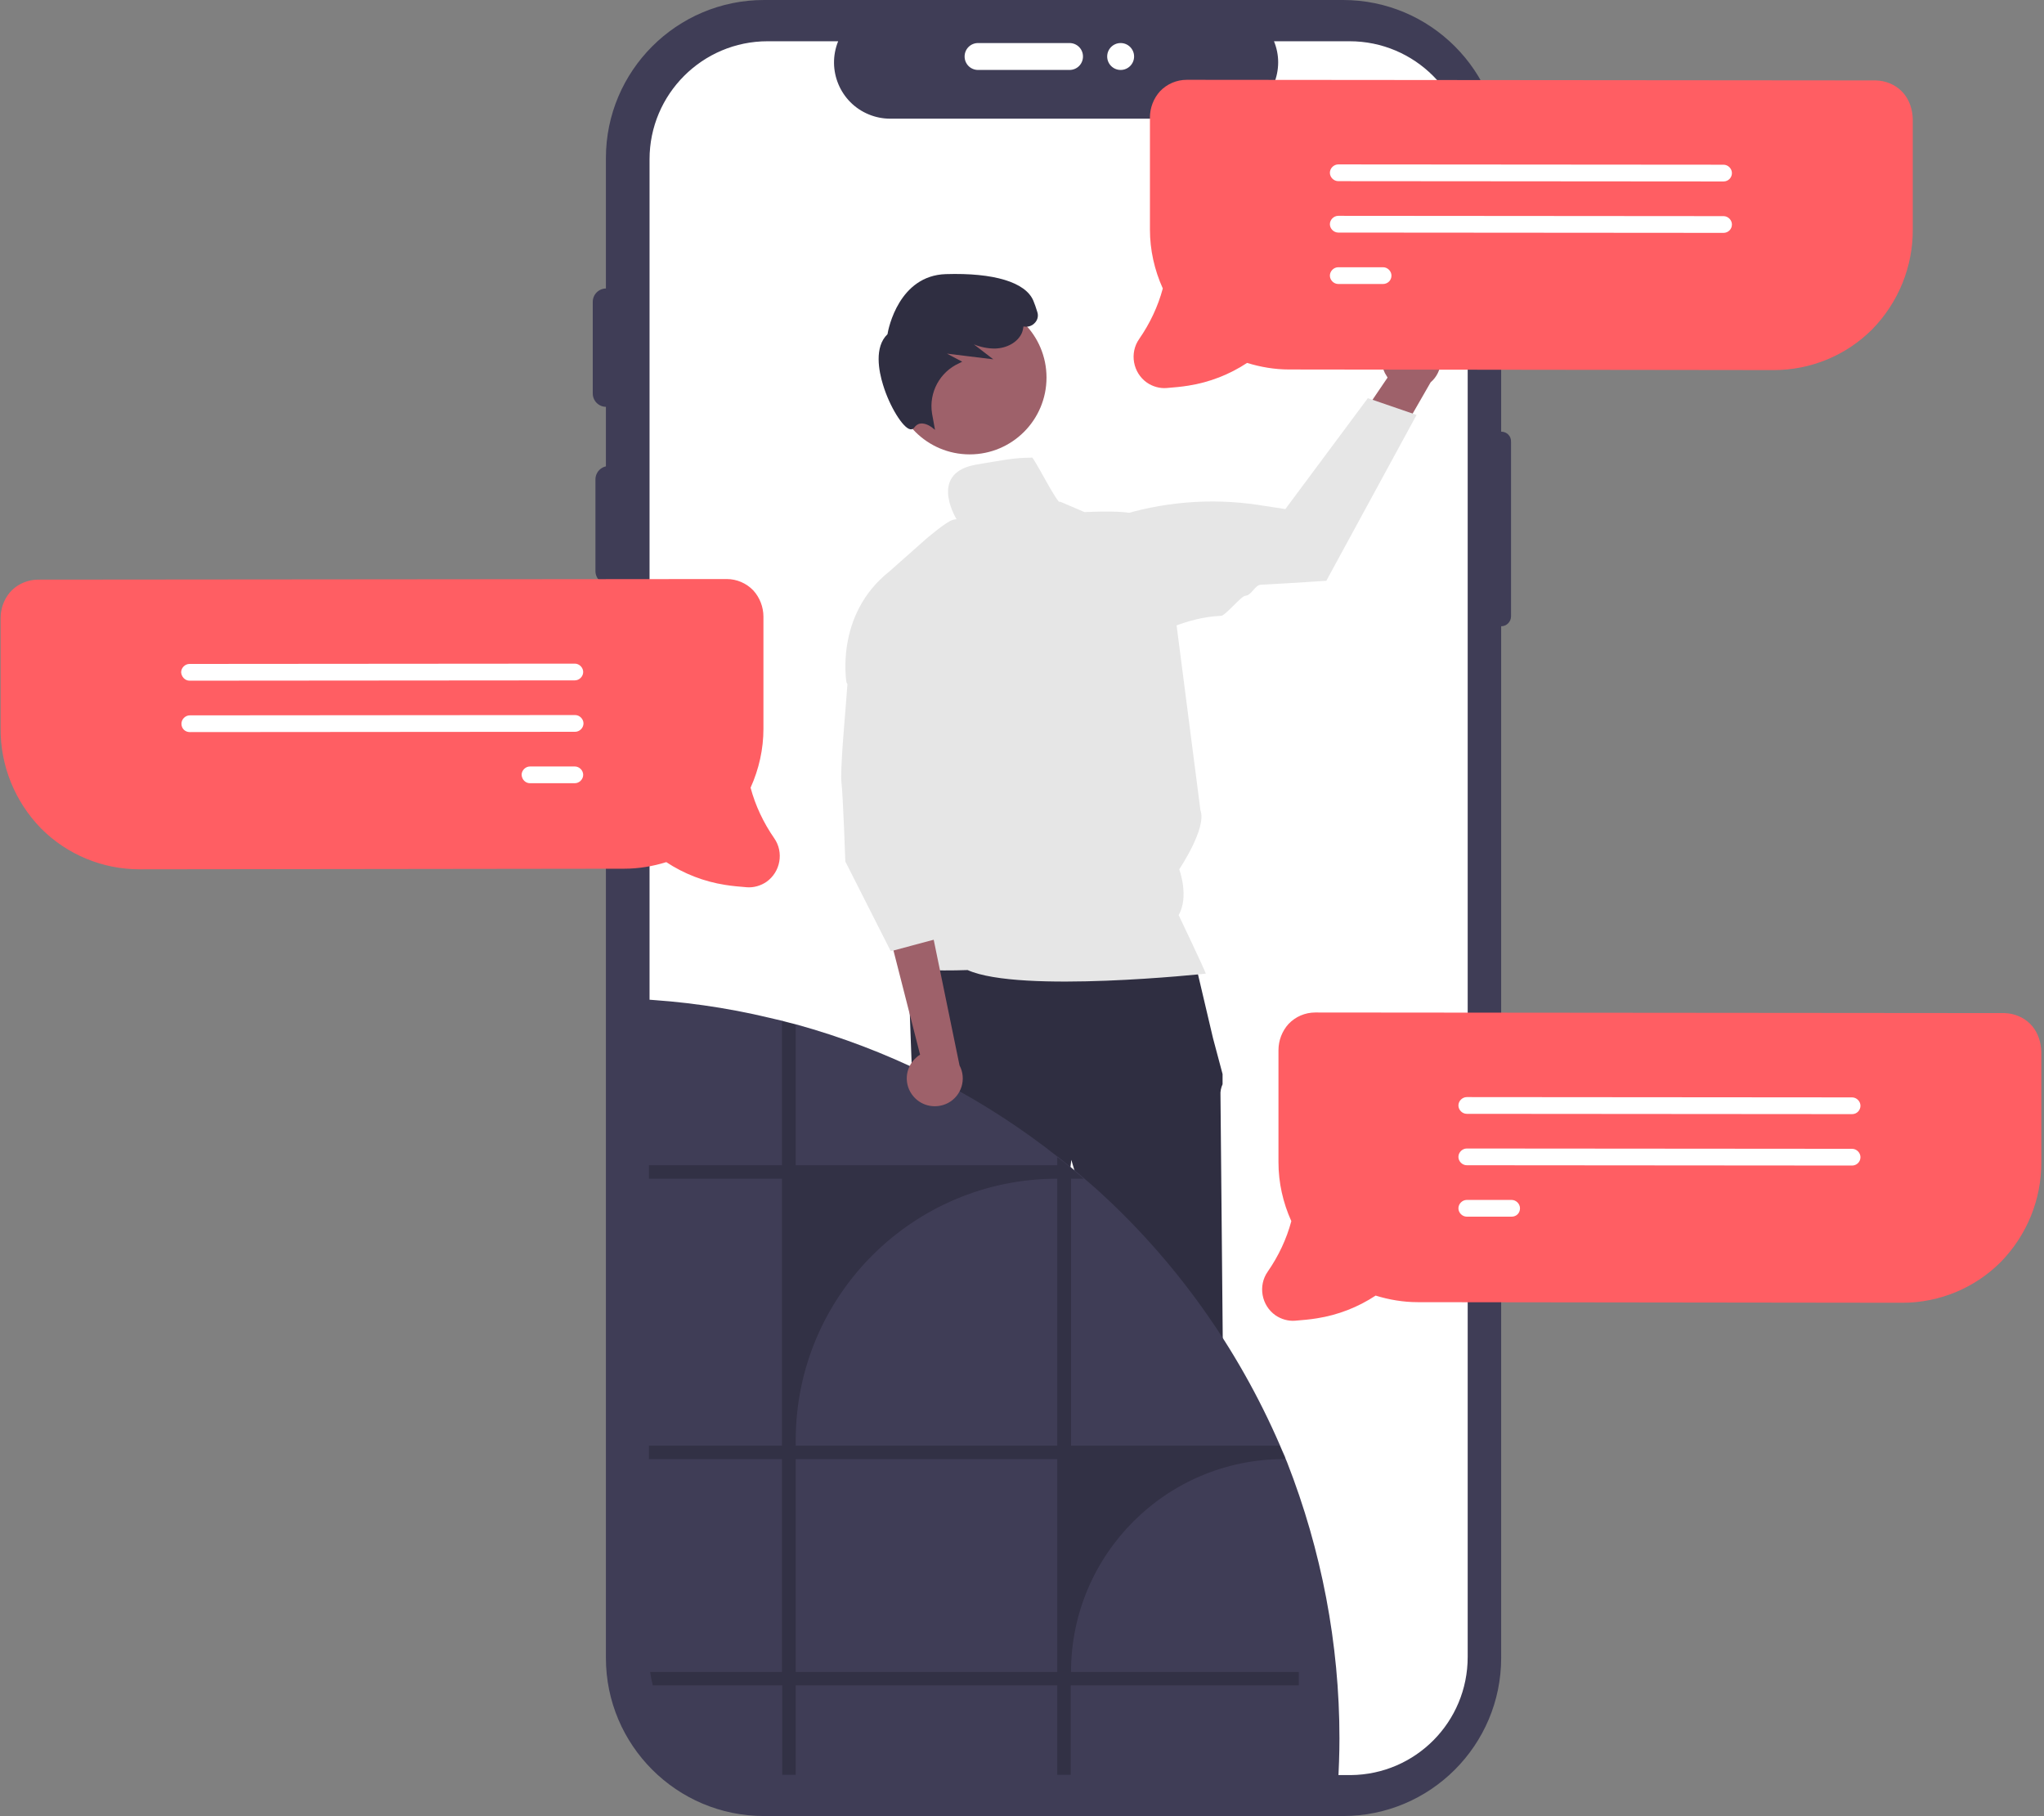 <?xml version="1.0" encoding="utf-8"?>
<!-- Generator: Adobe Illustrator 27.0.1, SVG Export Plug-In . SVG Version: 6.00 Build 0)  -->
<svg version="1.1" id="Capa_1" xmlns="http://www.w3.org/2000/svg" xmlns:xlink="http://www.w3.org/1999/xlink" x="0px" y="0px"
	 viewBox="0 0 683.8 607.6" style="enable-background:new 0 0 683.8 607.6;" xml:space="preserve">
<rect x="0" y="0" width="683.8" height="607.6" fill="#808080" stroke="none"/>
<style type="text/css">
	.st0{fill:#3F3D56;}
	.st1{fill:#FFFFFF;}
	.st2{fill:#9E616A;}
	.st3{fill:#2F2E41;}
	.st4{fill:#E6E6E6;}
	.st5{opacity:0.2;enable-background:new    ;}
	.st6{fill:#FF5E63;}
</style>
<path class="st0" d="M502.2,144.4L502.2,144.4V52.9c0-29.2-23.7-52.9-52.9-52.9l0,0H255.6c-29.2,0-52.9,23.7-52.9,52.9v501.7
	c0,29.2,23.7,52.9,52.9,52.9h193.7c29.2,0,52.9-23.7,52.9-52.9V209.5l0,0c1.8,0,3.3-1.5,3.3-3.3v0v-58.4
	C505.6,145.9,504.1,144.4,502.2,144.4z"/>
<path class="st1" d="M491,53.3v501c0,21.7-17.4,39.3-39.1,39.5c-0.1,0-0.3,0-0.4,0H256.8c-21.8,0-39.5-17.7-39.5-39.5v-501
	c0-21.8,17.7-39.5,39.5-39.5h23.6c-3.9,9.6,0.7,20.6,10.3,24.5c2.2,0.9,4.6,1.4,7.1,1.4h111c10.4,0,18.8-8.5,18.8-18.9
	c0-2.4-0.5-4.8-1.4-7h25.3C473.3,13.8,491,31.5,491,53.3z"/>
<path class="st0" d="M203.7,195.5c-2.5,0-4.5-2-4.5-4.5v-30.6c0-2.5,2-4.5,4.5-4.5c2.5,0,4.5,2,4.5,4.5V191
	C208.2,193.5,206.2,195.5,203.7,195.5z"/>
<path class="st0" d="M202.8,136.1c-2.5,0-4.5-2-4.5-4.5v-30.6c0-2.5,2-4.5,4.5-4.5c2.5,0,4.5,2,4.5,4.5v30.6
	C207.3,134,205.3,136.1,202.8,136.1z"/>
<path class="st1" d="M322.7,18.9c0-2.5,2-4.5,4.5-4.5h30.6c2.5,0,4.5,2,4.5,4.5c0,2.5-2,4.5-4.5,4.5h-30.6
	C324.7,23.4,322.7,21.4,322.7,18.9z"/>
<path class="st0" d="M203.7,247.8c-2.5,0-4.5-2-4.5-4.5v-30.6c0-2.5,2-4.5,4.5-4.5c2.5,0,4.5,2,4.5,4.5v30.6
	C208.2,245.8,206.2,247.8,203.7,247.8z"/>
<circle class="st1" cx="374.9" cy="18.9" r="4.5"/>
<polygon class="st2" points="333,574.3 345.1,574.3 350.9,527.6 333,527.6 "/>
<path class="st3" d="M329.9,570.4l3.4,0l13.3-5.4l7.1,5.4h0c8.4,0,15.2,6.8,15.2,15.2v0.5l-39.1,0L329.9,570.4z"/>
<polygon class="st2" points="389.3,574.3 401.4,574.3 407.2,527.6 389.3,527.6 "/>
<path class="st3" d="M386.2,570.4l3.4,0l13.3-5.4l7.1,5.4h0c8.4,0,15.2,6.8,15.2,15.2v0.5l-39.1,0L386.2,570.4z"/>
<path class="st3" d="M399,318.4l-95.3,2.5l1.7,46.4c0,0-1.7,12.4,1.7,15.7s5,3.3,3.3,9.1s7.1,15.3,6,16.3s-3.5,6.9-3.5,6.9l8.3,47.2
	c0,0,5.8,82,7.5,83.7c1.7,1.7,3.3,0,1.7,4.1s-3.3,2.5-1.7,4.1c1.5,1.6,2.9,3.2,4.1,5h20c0,0,1.5-8.3,1.5-9.1c0-0.8,1.7-5.8,1.7-6.6
	c0-0.8-1.5-2.3-1.5-2.3c-0.5-1.7-0.8-3.4-1-5.2c0-1.7-5-65.4-5-65.4l9.9-82.8l24,81.2c0,0,0,71.2,1.7,72.9s1.7,0.8,0.8,4.1
	c-0.8,3.3-4.1,2.5-1.7,5c2.5,2.5,3.3-1.7,2.5,2.5l-0.8,4.1l24.9,0.4c0,0,3.3-7,1.7-9.5s-1.6-1.8,0.5-5.9s2.8-4.9,2-5.7
	c-0.8-0.8-0.8-5.2-0.8-5.2l-4.1-79.3c0,0-0.8-83.7-0.8-86.2c-0.1-1.3,0.2-2.6,0.7-3.7v-3.4l-3.2-12L399,318.4z"/>
<circle class="st2" cx="324.4" cy="126.3" r="25.7"/>
<path class="st3" d="M312.8,143.8l-1-0.8c0,0-2-1.6-3.9-1.3c-0.9,0.1-1.6,0.7-2.1,1.4c-0.3,0.4-0.8,0.6-1.3,0.5
	c-2.4-0.4-6.9-7.6-9.1-14.9c-1.4-4.5-3-12.6,1.5-16.9c0.3-2,3.9-19.6,19.5-20.1c16.1-0.5,26.7,2.7,29.3,8.9c0.4,1,0.9,2.3,1.3,3.7
	c0.5,1.4,0.1,2.9-1,3.9c-0.9,0.9-2.3,1.3-3.6,1c-0.1,0.8-0.3,1.6-0.6,2.3c-1.4,3-4.9,5-9,5.1c-2.4,0-4.8-0.5-7-1.4l6.5,5l-15.5-1.9
	l5.1,2.7l-1,0.5c-6.5,2.9-10.2,9.8-9.1,16.8L312.8,143.8z"/>
<path class="st4" d="M394.3,306.1c3.6-6.2,0.2-15.3,0.2-15.3s9.3-13.8,7.1-19.7l-11-85.3c0,0-3.4-9.2-11.5-13.8
	c-2.2-1.3-13.8-0.8-16.3-0.7l-8.2-3.5c-0.5,1.7-9.5-16.5-9.5-14.7c-5.7,0-9.4,0.8-18.4,2.3c-15.5,2.6-7.7,16.6-6.7,18.3
	c-0.4,0-0.8,0.1-1.2,0.2c-2,0.4-8.9,6.3-8.9,6.3l-12.3,10.9c-18.5,14.6-14.4,37.3-14.4,37.3l27,27.2l-11.8,54.6c0,0,5,8.1,2.4,11.7
	s22.9,2.6,22.9,2.6c17.6,7.9,79.7,1.2,79.7,1.2C402.6,323.5,394.3,306.1,394.3,306.1z"/>
<path class="st0" d="M448.1,581.5c0,5.2-0.2,10.3-0.5,15.4c-0.1,0-0.3,0-0.4,0H252.5c-18.1,0-33.9-12.3-38.3-29.9
	c-0.4-1.5-0.7-3-0.9-4.5c-0.2-1.7-0.3-3.4-0.3-5.1V334.2c15,0.7,29.9,2.8,44.5,6.3c1.4,0.3,2.8,0.7,4.3,1c0.1,0,0.2,0,0.3,0.1
	c1.4,0.4,2.8,0.7,4.3,1.1c30.1,8.3,58.3,22.2,83.2,41c1.4,1.1,2.8,2.2,4.3,3.3l0.3,0.2c2.4,1.9,4.7,3.8,7,5.7c0.5,0.4,1,0.9,1.5,1.3
	c1.2,1.1,2.5,2.1,3.7,3.2c26.6,23.9,47.6,53.3,61.8,86.1c0.5,1.1,0.9,2.2,1.4,3.2c0.2,0.4,0.4,0.9,0.5,1.3c0.2,0.4,0.3,0.8,0.5,1.2
	C442.1,518.6,448.1,549.9,448.1,581.5z"/>
<path class="st5" d="M358.3,559.3c0-39.3,31.9-71.2,71.2-71.2c0,0,0,0,0,0h0.4c-0.2-0.4-0.4-0.9-0.5-1.3c-0.4-1.1-0.9-2.2-1.4-3.2
	h-69.7v-89.3h4.2c-0.5-0.5-1-0.9-1.5-1.3c-2.3-2-4.6-3.9-7-5.7l-0.3-0.2v2.7h-87.5v-47c-1.4-0.4-2.8-0.8-4.3-1.1
	c-0.1,0-0.2,0-0.3-0.1v48.2h-44.5v4.5h44.5v89.3h-44.5v4.5h44.5v71.2h-44.1c0.2,1.5,0.5,3,0.9,4.5h43.3v29.9h4.5v-29.9h87.5v29.9
	h4.5v-29.9h76.3v-4.5H358.3z M353.7,559.3h-87.5v-71.2h87.5V559.3z M353.7,483.6h-87.5v-1.8c0-48.3,39.2-87.5,87.5-87.5V483.6z"/>
<path class="st2" d="M305.7,366.9c-3.4-3.8-3.1-9.7,0.8-13.1c0.4-0.4,0.8-0.7,1.3-1L296.1,307l16,6.1l8.9,43.3
	c2.4,4.5,0.7,10.2-3.9,12.6C313.2,371,308.5,370.1,305.7,366.9z"/>
<path class="st4" d="M284.2,219.7l-1.4,18.3c0,0-1.8,20.1-1.3,23.8s1.3,26.4,1.3,26.4l15.2,30l17.2-4.6l-1-14.1l1,12.9l2.3-11.5
	l-5.7-19.5l3.4-6.9l-1.7-23.1L284.2,219.7z"/>
<path class="st6" d="M679.9,343.3c-2-2.4-4.9-3.9-8-4.3c-0.4,0-0.9-0.1-1.3-0.1l-230.6-0.2c-3.4,0-6.6,1.4-8.9,3.8
	c-2.2,2.4-3.4,5.6-3.4,8.8l0,37.5c0,6.8,1.5,13.5,4.3,19.7c-1.6,6-4.3,11.7-7.9,16.9c-3.3,4.7-2.1,11.3,2.6,14.6
	c1.9,1.3,4.3,2,6.6,1.8c2.4-0.2,4.9-0.4,7.3-0.8c7-1.1,13.7-3.7,19.6-7.6c4.5,1.4,9.3,2.2,14,2.2l162.2,0.2
	c12.4,0,24.2-4.9,32.9-13.6c8.8-9,13.7-21,13.6-33.6l0-36.8C682.8,348.6,681.8,345.6,679.9,343.3z"/>
<path class="st1" d="M619.6,372.7l-128.9-0.1c-1.5,0-2.8-1.3-2.8-2.8c0-1.5,1.3-2.8,2.8-2.8l128.9,0.1c1.5,0,2.8,1.3,2.8,2.8
	C622.4,371.4,621.2,372.7,619.6,372.7z"/>
<path class="st1" d="M619.6,389.9l-128.9-0.1c-1.5,0-2.8-1.3-2.8-2.8c0-1.5,1.3-2.8,2.8-2.8l128.9,0.1c1.5,0,2.8,1.3,2.8,2.8
	C622.4,388.7,621.1,389.9,619.6,389.9L619.6,389.9L619.6,389.9z"/>
<path class="st1" d="M505.7,407l-15,0c-1.5,0-2.8-1.3-2.8-2.8c0-1.5,1.3-2.8,2.8-2.8l15,0c1.5,0,2.8,1.3,2.8,2.8
	C508.5,405.8,507.3,407,505.7,407z"/>
<path class="st6" d="M3.2,198.3c2-2.4,4.9-3.9,8-4.3c0.4,0,0.9-0.1,1.3-0.1l230.6-0.2c3.4,0,6.6,1.4,8.9,3.8
	c2.2,2.4,3.4,5.6,3.4,8.8l0,37.5c0,6.8-1.5,13.5-4.3,19.7c1.6,6,4.3,11.7,7.9,16.9c3.3,4.7,2.1,11.3-2.6,14.6
	c-1.9,1.3-4.3,2-6.6,1.8c-2.4-0.2-4.9-0.4-7.3-0.8c-7-1.1-13.7-3.7-19.6-7.6c-4.5,1.4-9.3,2.2-14,2.2l-162.2,0.2
	c-12.4,0-24.2-4.9-32.9-13.6c-8.8-9-13.7-21-13.6-33.6l0-36.8C0.2,203.6,1.3,200.6,3.2,198.3z"/>
<path class="st1" d="M60.6,224.9c0-1.5,1.3-2.8,2.8-2.8l128.9-0.1c1.5,0,2.8,1.3,2.8,2.8c0,1.5-1.3,2.8-2.8,2.8l-128.9,0.1
	C61.9,227.7,60.7,226.4,60.6,224.9z"/>
<path class="st1" d="M60.7,242.1c0-1.5,1.3-2.8,2.8-2.8l128.9-0.1c1.5,0,2.8,1.3,2.8,2.8c0,1.5-1.3,2.8-2.8,2.8l-128.9,0.1
	C61.9,244.9,60.7,243.7,60.7,242.1z"/>
<path class="st1" d="M174.5,259.2c0-1.5,1.3-2.8,2.8-2.8l15,0c1.5,0,2.8,1.3,2.8,2.8c0,1.5-1.3,2.8-2.8,2.8l0,0l-15,0
	C175.8,262,174.6,260.8,174.5,259.2z"/>
<path class="st2" d="M467.7,111.6c-4.9,2.4-6.8,8.3-4.4,13.2c0.3,0.5,0.6,1,0.9,1.5l-19.6,28.9l18.2,0.2l15.8-27.5
	c4.1-3.5,4.6-9.8,1.1-13.9C476.7,110.5,471.7,109.5,467.7,111.6L467.7,111.6z"/>
<path class="st4" d="M473.9,138.8l-30.2,55.5l-0.3,0c-0.2,0-9.8,0.7-21.6,1.3c-2,0.1-3.1,3.6-5.2,3.7c-1.4,0.1-6.7,6.7-8.1,6.7
	c-12.8,0.6-20.1,6.5-25,6c-6.6-0.5-15.4-18.7-20.2-23.3l-0.1-0.1l0-0.2c-0.7-6.9,3.5-13.3,10-15.5c15.4-5,31.7-6.4,47.7-4l9.1,1.4
	l27.6-37.1L473.9,138.8z"/>
<path class="st6" d="M636.9,31.3c-2-2.4-4.9-3.9-8-4.3c-0.4,0-0.9-0.1-1.3-0.1l-230.6-0.2c-3.4,0-6.6,1.4-8.9,3.8
	c-2.2,2.4-3.4,5.6-3.4,8.8l0,37.5c0,6.8,1.5,13.5,4.3,19.7c-1.6,6-4.3,11.7-7.9,16.9c-3.3,4.7-2.1,11.3,2.6,14.6
	c1.9,1.3,4.3,2,6.6,1.8c2.4-0.2,4.9-0.4,7.3-0.8c7-1.1,13.7-3.7,19.6-7.6c4.5,1.4,9.3,2.2,14,2.2l162.2,0.2
	c12.4,0,24.2-4.9,32.9-13.6c8.8-9,13.7-21,13.6-33.6l0-36.8C639.8,36.6,638.8,33.6,636.9,31.3z"/>
<path class="st1" d="M576.6,60.7l-128.9-0.1c-1.5,0-2.8-1.3-2.8-2.8s1.3-2.8,2.8-2.8c0,0,0,0,0,0l128.9,0.1c1.5,0,2.8,1.3,2.8,2.8
	C579.4,59.4,578.2,60.7,576.6,60.7z"/>
<path class="st1" d="M576.6,77.9l-128.9-0.1c-1.5,0-2.8-1.3-2.8-2.8c0-1.5,1.3-2.8,2.8-2.8l128.9,0.1c1.5,0,2.8,1.3,2.8,2.8
	C579.4,76.7,578.1,77.9,576.6,77.9L576.6,77.9z"/>
<path class="st1" d="M462.7,95l-15,0c-1.5,0-2.8-1.3-2.8-2.8c0-1.5,1.3-2.8,2.8-2.8c0,0,0,0,0,0l15,0c1.5,0,2.8,1.3,2.8,2.8
	C465.5,93.8,464.2,95,462.7,95L462.7,95z"/>
</svg>
